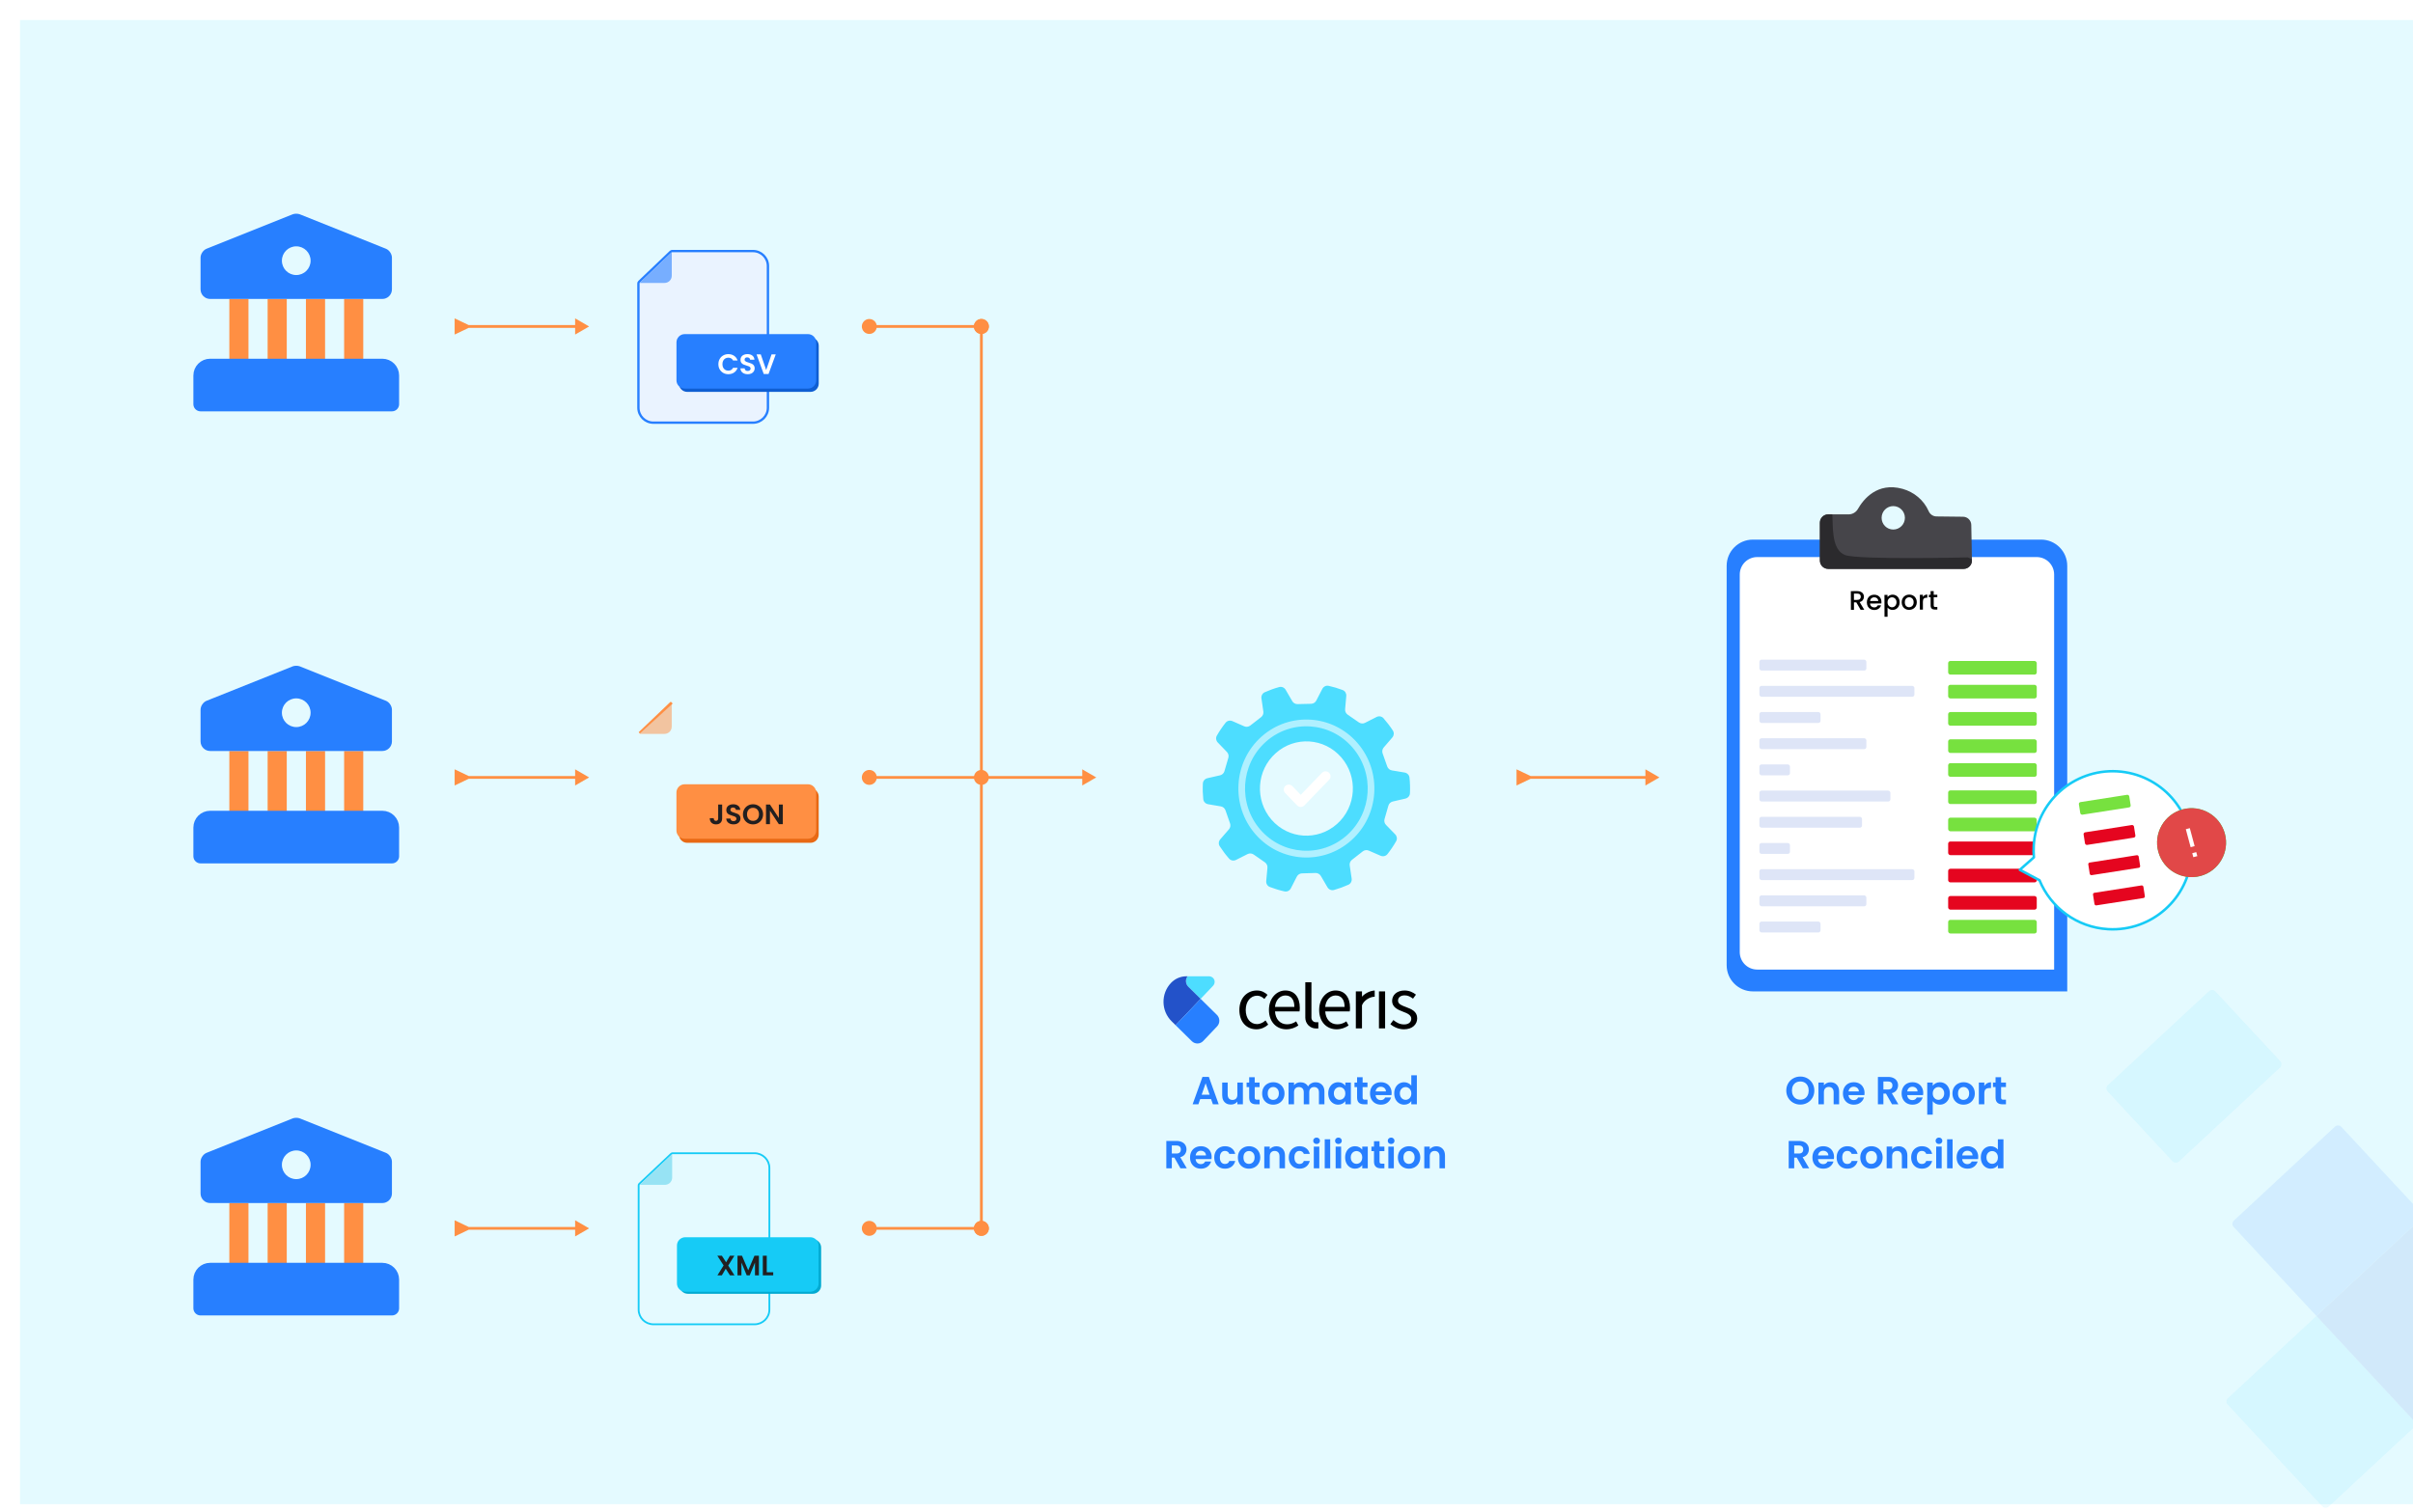 <svg width="603" height="378" viewBox="0 0 603 378" fill="none" xmlns="http://www.w3.org/2000/svg">
<g filter="url(#filter0_d_171_14841)">
<rect width="598" height="371" fill="#E4FAFF"/>
<g clip-path="url(#clip0_171_14841)">
<g opacity="0.1">
<path d="M553.186 301.71C552.759 301.25 552.785 300.532 553.244 300.104L578.493 276.634C578.953 276.207 579.671 276.233 580.099 276.693L600.784 298.946L573.872 323.963L553.186 301.71Z" fill="#277FFF"/>
<path d="M521.709 267.851C521.281 267.392 521.308 266.673 521.767 266.246L547.016 242.776C547.475 242.348 548.194 242.375 548.621 242.834L564.814 260.254C565.241 260.713 565.215 261.432 564.756 261.86L539.507 285.33C539.047 285.757 538.329 285.731 537.901 285.271L521.709 267.851Z" fill="#4DDDFF"/>
<path d="M576.946 371.599C576.486 372.026 575.767 372 575.34 371.54L551.708 346.117C551.281 345.658 551.307 344.939 551.767 344.512L573.872 323.964L599.051 351.051L576.946 371.599Z" fill="#4DDDFF"/>
<path d="M599.052 351.051L625.133 326.807C625.592 326.38 625.619 325.661 625.191 325.202L600.786 298.947L573.873 323.964L599.052 351.051Z" fill="#2352C9"/>
</g>
</g>
<path d="M377.476 188.982L373.975 187.311L373.975 191.353L377.476 189.682L377.476 188.982ZM409.683 189.332L406.182 187.311L406.182 191.353L409.683 189.332ZM377.125 189.682L406.532 189.682L406.532 188.982L377.125 188.982L377.125 189.682Z" fill="#FF8F43"/>
<path d="M444.895 271.116C444.255 271.116 443.667 270.966 443.131 270.665C442.595 270.364 442.17 269.95 441.857 269.42C441.543 268.884 441.386 268.28 441.386 267.607C441.386 266.94 441.543 266.342 441.857 265.813C442.17 265.277 442.595 264.859 443.131 264.558C443.667 264.258 444.255 264.107 444.895 264.107C445.542 264.107 446.13 264.258 446.66 264.558C447.196 264.859 447.617 265.277 447.924 265.813C448.238 266.342 448.395 266.94 448.395 267.607C448.395 268.28 448.238 268.884 447.924 269.42C447.617 269.95 447.196 270.364 446.66 270.665C446.124 270.966 445.536 271.116 444.895 271.116ZM444.895 269.891C445.307 269.891 445.67 269.799 445.983 269.616C446.297 269.427 446.542 269.159 446.719 268.812C446.895 268.466 446.983 268.064 446.983 267.607C446.983 267.149 446.895 266.751 446.719 266.411C446.542 266.065 446.297 265.8 445.983 265.617C445.67 265.434 445.307 265.342 444.895 265.342C444.484 265.342 444.118 265.434 443.798 265.617C443.484 265.8 443.239 266.065 443.062 266.411C442.886 266.751 442.798 267.149 442.798 267.607C442.798 268.064 442.886 268.466 443.062 268.812C443.239 269.159 443.484 269.427 443.798 269.616C444.118 269.799 444.484 269.891 444.895 269.891ZM452.425 265.539C453.072 265.539 453.595 265.744 453.993 266.156C454.392 266.561 454.591 267.13 454.591 267.862V271.047H453.219V268.048C453.219 267.617 453.111 267.287 452.896 267.058C452.68 266.823 452.386 266.705 452.013 266.705C451.634 266.705 451.334 266.823 451.112 267.058C450.896 267.287 450.788 267.617 450.788 268.048V271.047H449.416V265.617H450.788V266.293C450.971 266.058 451.203 265.875 451.484 265.744C451.772 265.607 452.085 265.539 452.425 265.539ZM460.944 268.215C460.944 268.411 460.931 268.587 460.905 268.744H456.935C456.968 269.136 457.105 269.443 457.347 269.665C457.589 269.887 457.886 269.999 458.239 269.999C458.749 269.999 459.111 269.78 459.327 269.342H460.807C460.65 269.865 460.35 270.296 459.905 270.636C459.461 270.969 458.915 271.136 458.268 271.136C457.746 271.136 457.275 271.021 456.857 270.793C456.445 270.557 456.122 270.227 455.887 269.802C455.658 269.378 455.543 268.888 455.543 268.332C455.543 267.77 455.658 267.277 455.887 266.852C456.115 266.427 456.435 266.101 456.847 265.872C457.259 265.643 457.733 265.529 458.268 265.529C458.785 265.529 459.245 265.64 459.651 265.862C460.062 266.084 460.379 266.401 460.601 266.813C460.83 267.218 460.944 267.685 460.944 268.215ZM459.523 267.822C459.517 267.47 459.389 267.189 459.141 266.979C458.893 266.764 458.589 266.656 458.229 266.656C457.889 266.656 457.602 266.761 457.367 266.97C457.138 267.172 456.997 267.456 456.945 267.822H459.523ZM467.811 271.047L466.301 268.381H465.654V271.047H464.282V264.205H466.85C467.379 264.205 467.83 264.3 468.203 264.49C468.575 264.673 468.853 264.924 469.036 265.244C469.225 265.558 469.32 265.911 469.32 266.303C469.32 266.754 469.189 267.162 468.928 267.528C468.667 267.888 468.278 268.136 467.762 268.273L469.399 271.047H467.811ZM465.654 267.352H466.801C467.173 267.352 467.451 267.264 467.634 267.087C467.817 266.904 467.909 266.653 467.909 266.333C467.909 266.019 467.817 265.777 467.634 265.607C467.451 265.431 467.173 265.342 466.801 265.342H465.654V267.352ZM475.609 268.215C475.609 268.411 475.596 268.587 475.57 268.744H471.6C471.633 269.136 471.77 269.443 472.012 269.665C472.254 269.887 472.551 269.999 472.904 269.999C473.414 269.999 473.776 269.78 473.992 269.342H475.472C475.315 269.865 475.015 270.296 474.57 270.636C474.126 270.969 473.58 271.136 472.933 271.136C472.411 271.136 471.94 271.021 471.522 270.793C471.11 270.557 470.787 270.227 470.552 269.802C470.323 269.378 470.208 268.888 470.208 268.332C470.208 267.77 470.323 267.277 470.552 266.852C470.78 266.427 471.1 266.101 471.512 265.872C471.924 265.643 472.398 265.529 472.933 265.529C473.45 265.529 473.91 265.64 474.316 265.862C474.727 266.084 475.044 266.401 475.266 266.813C475.495 267.218 475.609 267.685 475.609 268.215ZM474.188 267.822C474.182 267.47 474.054 267.189 473.806 266.979C473.558 266.764 473.254 266.656 472.894 266.656C472.554 266.656 472.267 266.761 472.032 266.97C471.803 267.172 471.662 267.456 471.61 267.822H474.188ZM477.983 266.401C478.16 266.153 478.402 265.947 478.709 265.784C479.022 265.614 479.379 265.529 479.777 265.529C480.241 265.529 480.659 265.643 481.032 265.872C481.411 266.101 481.708 266.427 481.924 266.852C482.146 267.27 482.257 267.757 482.257 268.313C482.257 268.868 482.146 269.361 481.924 269.793C481.708 270.217 481.411 270.547 481.032 270.783C480.659 271.018 480.241 271.136 479.777 271.136C479.379 271.136 479.026 271.054 478.719 270.891C478.418 270.727 478.173 270.521 477.983 270.273V273.635H476.611V265.617H477.983V266.401ZM480.855 268.313C480.855 267.986 480.787 267.705 480.65 267.47C480.519 267.228 480.342 267.045 480.12 266.921C479.905 266.796 479.669 266.734 479.415 266.734C479.166 266.734 478.931 266.8 478.709 266.93C478.493 267.055 478.317 267.238 478.179 267.479C478.049 267.721 477.983 268.005 477.983 268.332C477.983 268.659 478.049 268.943 478.179 269.185C478.317 269.427 478.493 269.613 478.709 269.744C478.931 269.868 479.166 269.93 479.415 269.93C479.669 269.93 479.905 269.865 480.12 269.734C480.342 269.603 480.519 269.417 480.65 269.175C480.787 268.933 480.855 268.646 480.855 268.313ZM485.666 271.136C485.143 271.136 484.672 271.021 484.254 270.793C483.836 270.557 483.506 270.227 483.264 269.802C483.029 269.378 482.911 268.888 482.911 268.332C482.911 267.777 483.032 267.287 483.274 266.862C483.522 266.437 483.859 266.11 484.284 265.882C484.708 265.646 485.182 265.529 485.705 265.529C486.228 265.529 486.701 265.646 487.126 265.882C487.551 266.11 487.884 266.437 488.126 266.862C488.374 267.287 488.499 267.777 488.499 268.332C488.499 268.888 488.371 269.378 488.116 269.802C487.868 270.227 487.528 270.557 487.097 270.793C486.672 271.021 486.195 271.136 485.666 271.136ZM485.666 269.94C485.914 269.94 486.146 269.881 486.362 269.763C486.584 269.639 486.76 269.456 486.891 269.214C487.022 268.973 487.087 268.679 487.087 268.332C487.087 267.816 486.95 267.421 486.675 267.146C486.407 266.865 486.077 266.725 485.685 266.725C485.293 266.725 484.963 266.865 484.695 267.146C484.434 267.421 484.303 267.816 484.303 268.332C484.303 268.848 484.431 269.247 484.685 269.528C484.947 269.802 485.274 269.94 485.666 269.94ZM490.877 266.46C491.054 266.172 491.283 265.947 491.564 265.784C491.851 265.62 492.178 265.539 492.544 265.539V266.979H492.181C491.75 266.979 491.423 267.081 491.201 267.283C490.985 267.486 490.877 267.839 490.877 268.342V271.047H489.505V265.617H490.877V266.46ZM495.066 266.744V269.371C495.066 269.554 495.108 269.688 495.193 269.773C495.285 269.851 495.435 269.891 495.644 269.891H496.281V271.047H495.419C494.262 271.047 493.684 270.485 493.684 269.361V266.744H493.037V265.617H493.684V264.274H495.066V265.617H496.281V266.744H495.066ZM445.521 287.047L444.012 284.381H443.365V287.047H441.992V280.205H444.561C445.09 280.205 445.541 280.3 445.913 280.49C446.286 280.673 446.563 280.924 446.746 281.244C446.936 281.558 447.031 281.911 447.031 282.303C447.031 282.754 446.9 283.162 446.639 283.528C446.377 283.888 445.988 284.136 445.472 284.273L447.109 287.047H445.521ZM443.365 283.352H444.511C444.884 283.352 445.162 283.264 445.345 283.087C445.528 282.904 445.619 282.653 445.619 282.333C445.619 282.019 445.528 281.777 445.345 281.607C445.162 281.431 444.884 281.342 444.511 281.342H443.365V283.352ZM453.32 284.215C453.32 284.411 453.307 284.587 453.281 284.744H449.311C449.344 285.136 449.481 285.443 449.723 285.665C449.964 285.887 450.262 285.999 450.615 285.999C451.124 285.999 451.487 285.78 451.703 285.342H453.183C453.026 285.865 452.725 286.296 452.281 286.636C451.837 286.969 451.291 287.136 450.644 287.136C450.121 287.136 449.651 287.021 449.232 286.793C448.821 286.557 448.497 286.227 448.262 285.802C448.033 285.378 447.919 284.888 447.919 284.332C447.919 283.77 448.033 283.277 448.262 282.852C448.491 282.427 448.811 282.101 449.223 281.872C449.634 281.643 450.108 281.529 450.644 281.529C451.16 281.529 451.621 281.64 452.026 281.862C452.438 282.084 452.755 282.401 452.977 282.813C453.206 283.218 453.32 283.685 453.32 284.215ZM451.899 283.822C451.892 283.47 451.765 283.189 451.516 282.979C451.268 282.764 450.964 282.656 450.605 282.656C450.265 282.656 449.977 282.761 449.742 282.97C449.513 283.172 449.373 283.456 449.321 283.822H451.899ZM453.969 284.332C453.969 283.77 454.083 283.28 454.312 282.862C454.541 282.437 454.857 282.11 455.263 281.882C455.668 281.646 456.132 281.529 456.655 281.529C457.328 281.529 457.883 281.699 458.321 282.038C458.765 282.372 459.063 282.842 459.213 283.45H457.733C457.654 283.215 457.52 283.032 457.331 282.901C457.148 282.764 456.919 282.695 456.645 282.695C456.253 282.695 455.942 282.839 455.714 283.126C455.485 283.407 455.37 283.809 455.37 284.332C455.37 284.848 455.485 285.25 455.714 285.538C455.942 285.819 456.253 285.959 456.645 285.959C457.2 285.959 457.563 285.711 457.733 285.214H459.213C459.063 285.802 458.765 286.27 458.321 286.616C457.877 286.962 457.321 287.136 456.655 287.136C456.132 287.136 455.668 287.021 455.263 286.793C454.857 286.557 454.541 286.231 454.312 285.812C454.083 285.388 453.969 284.894 453.969 284.332ZM462.63 287.136C462.107 287.136 461.636 287.021 461.218 286.793C460.8 286.557 460.47 286.227 460.228 285.802C459.993 285.378 459.875 284.888 459.875 284.332C459.875 283.777 459.996 283.287 460.238 282.862C460.486 282.437 460.823 282.11 461.248 281.882C461.672 281.646 462.146 281.529 462.669 281.529C463.192 281.529 463.665 281.646 464.09 281.882C464.515 282.11 464.848 282.437 465.09 282.862C465.338 283.287 465.462 283.777 465.462 284.332C465.462 284.888 465.335 285.378 465.08 285.802C464.832 286.227 464.492 286.557 464.061 286.793C463.636 287.021 463.159 287.136 462.63 287.136ZM462.63 285.94C462.878 285.94 463.11 285.881 463.326 285.763C463.548 285.639 463.724 285.456 463.855 285.214C463.986 284.973 464.051 284.679 464.051 284.332C464.051 283.816 463.914 283.421 463.639 283.146C463.371 282.865 463.041 282.725 462.649 282.725C462.257 282.725 461.927 282.865 461.659 283.146C461.398 283.421 461.267 283.816 461.267 284.332C461.267 284.848 461.395 285.247 461.649 285.528C461.911 285.802 462.238 285.94 462.63 285.94ZM469.478 281.539C470.125 281.539 470.648 281.744 471.047 282.156C471.445 282.561 471.645 283.13 471.645 283.862V287.047H470.272V284.048C470.272 283.617 470.165 283.287 469.949 283.058C469.733 282.823 469.439 282.705 469.067 282.705C468.688 282.705 468.387 282.823 468.165 283.058C467.949 283.287 467.841 283.617 467.841 284.048V287.047H466.469V281.617H467.841V282.293C468.024 282.058 468.256 281.875 468.537 281.744C468.825 281.607 469.139 281.539 469.478 281.539ZM472.597 284.332C472.597 283.77 472.711 283.28 472.94 282.862C473.169 282.437 473.485 282.11 473.891 281.882C474.296 281.646 474.76 281.529 475.283 281.529C475.956 281.529 476.511 281.699 476.949 282.038C477.393 282.372 477.691 282.842 477.841 283.45H476.361C476.282 283.215 476.148 283.032 475.959 282.901C475.776 282.764 475.547 282.695 475.273 282.695C474.881 282.695 474.57 282.839 474.342 283.126C474.113 283.407 473.998 283.809 473.998 284.332C473.998 284.848 474.113 285.25 474.342 285.538C474.57 285.819 474.881 285.959 475.273 285.959C475.828 285.959 476.191 285.711 476.361 285.214H477.841C477.691 285.802 477.393 286.27 476.949 286.616C476.505 286.962 475.949 287.136 475.283 287.136C474.76 287.136 474.296 287.021 473.891 286.793C473.485 286.557 473.169 286.231 472.94 285.812C472.711 285.388 472.597 284.894 472.597 284.332ZM479.542 280.97C479.3 280.97 479.098 280.895 478.934 280.745C478.778 280.588 478.699 280.395 478.699 280.166C478.699 279.938 478.778 279.748 478.934 279.598C479.098 279.441 479.3 279.362 479.542 279.362C479.784 279.362 479.983 279.441 480.14 279.598C480.304 279.748 480.385 279.938 480.385 280.166C480.385 280.395 480.304 280.588 480.14 280.745C479.983 280.895 479.784 280.97 479.542 280.97ZM480.219 281.617V287.047H478.846V281.617H480.219ZM482.947 279.794V287.047H481.574V279.794H482.947ZM489.351 284.215C489.351 284.411 489.338 284.587 489.311 284.744H485.342C485.374 285.136 485.511 285.443 485.753 285.665C485.995 285.887 486.292 285.999 486.645 285.999C487.155 285.999 487.518 285.78 487.733 285.342H489.213C489.057 285.865 488.756 286.296 488.312 286.636C487.867 286.969 487.322 287.136 486.675 287.136C486.152 287.136 485.681 287.021 485.263 286.793C484.851 286.557 484.528 286.227 484.293 285.802C484.064 285.378 483.95 284.888 483.95 284.332C483.95 283.77 484.064 283.277 484.293 282.852C484.521 282.427 484.842 282.101 485.253 281.872C485.665 281.643 486.139 281.529 486.675 281.529C487.191 281.529 487.652 281.64 488.057 281.862C488.468 282.084 488.785 282.401 489.008 282.813C489.236 283.218 489.351 283.685 489.351 284.215ZM487.929 283.822C487.923 283.47 487.795 283.189 487.547 282.979C487.299 282.764 486.995 282.656 486.635 282.656C486.296 282.656 486.008 282.761 485.773 282.97C485.544 283.172 485.404 283.456 485.351 283.822H487.929ZM489.999 284.313C489.999 283.764 490.107 283.277 490.323 282.852C490.545 282.427 490.846 282.101 491.225 281.872C491.604 281.643 492.025 281.529 492.489 281.529C492.842 281.529 493.179 281.607 493.499 281.764C493.819 281.914 494.074 282.117 494.263 282.372V279.794H495.655V287.047H494.263V286.244C494.094 286.512 493.855 286.727 493.548 286.891C493.241 287.054 492.885 287.136 492.479 287.136C492.022 287.136 491.604 287.018 491.225 286.783C490.846 286.547 490.545 286.217 490.323 285.793C490.107 285.361 489.999 284.868 489.999 284.313ZM494.273 284.332C494.273 283.999 494.208 283.715 494.077 283.479C493.946 283.238 493.77 283.055 493.548 282.93C493.326 282.8 493.087 282.734 492.832 282.734C492.577 282.734 492.342 282.796 492.127 282.921C491.911 283.045 491.734 283.228 491.597 283.47C491.467 283.705 491.401 283.986 491.401 284.313C491.401 284.639 491.467 284.927 491.597 285.175C491.734 285.417 491.911 285.603 492.127 285.734C492.349 285.865 492.584 285.93 492.832 285.93C493.087 285.93 493.326 285.868 493.548 285.744C493.77 285.613 493.946 285.43 494.077 285.195C494.208 284.953 494.273 284.665 494.273 284.332Z" fill="#277FFF"/>
<g filter="url(#filter1_d_171_14841)">
<path d="M426.486 134.755C426.486 131.14 429.417 128.208 433.033 128.208H505.049C508.665 128.208 511.596 131.14 511.596 134.755V241.143H433.033C429.417 241.143 426.486 238.212 426.486 234.596V134.755Z" fill="#277FFF"/>
<path d="M429.759 136.937C429.759 134.526 431.713 132.572 434.123 132.572H503.957C506.368 132.572 508.322 134.526 508.322 136.937V235.686H434.123C431.713 235.686 429.759 233.732 429.759 231.322V136.937Z" fill="white"/>
<path d="M459.961 145.751L458.881 143.887L458.297 143.888L458.302 145.756L457.536 145.758L457.522 141.089L459.135 141.084C459.493 141.083 459.796 141.145 460.042 141.27C460.293 141.394 460.48 141.562 460.601 141.772C460.727 141.982 460.791 142.217 460.792 142.477C460.792 142.781 460.704 143.059 460.525 143.311C460.351 143.557 460.081 143.726 459.714 143.817L460.875 145.748L459.961 145.751ZM458.295 143.277L459.141 143.274C459.428 143.274 459.643 143.201 459.786 143.058C459.933 142.914 460.006 142.721 460.006 142.479C460.005 142.237 459.933 142.049 459.789 141.915C459.645 141.777 459.428 141.708 459.137 141.709L458.29 141.712L458.295 143.277ZM465.168 143.794C465.168 143.933 465.16 144.058 465.142 144.17L462.314 144.179C462.337 144.474 462.447 144.711 462.645 144.89C462.843 145.068 463.085 145.157 463.371 145.156C463.783 145.155 464.074 144.982 464.243 144.636L465.07 144.634C464.959 144.975 464.756 145.255 464.461 145.476C464.17 145.691 463.808 145.8 463.373 145.801C463.019 145.802 462.701 145.725 462.419 145.569C462.14 145.409 461.92 145.185 461.758 144.899C461.601 144.608 461.521 144.273 461.52 143.892C461.519 143.511 461.594 143.178 461.746 142.89C461.902 142.599 462.118 142.374 462.395 142.217C462.677 142.059 462.999 141.98 463.362 141.979C463.711 141.978 464.023 142.053 464.296 142.204C464.57 142.356 464.784 142.57 464.937 142.847C465.09 143.12 465.167 143.436 465.168 143.794ZM464.368 143.554C464.362 143.272 464.261 143.046 464.063 142.877C463.866 142.707 463.621 142.623 463.33 142.624C463.066 142.625 462.84 142.71 462.653 142.881C462.465 143.047 462.354 143.274 462.319 143.561L464.368 143.554ZM466.684 142.573C466.813 142.403 466.99 142.259 467.213 142.142C467.437 142.025 467.69 141.966 467.972 141.965C468.294 141.964 468.588 142.044 468.853 142.204C469.122 142.36 469.333 142.581 469.486 142.867C469.639 143.154 469.716 143.482 469.717 143.854C469.719 144.226 469.643 144.56 469.492 144.856C469.341 145.147 469.131 145.376 468.862 145.543C468.599 145.705 468.306 145.787 467.983 145.787C467.701 145.788 467.45 145.733 467.23 145.622C467.01 145.506 466.831 145.363 466.691 145.193L466.698 147.491L465.932 147.493L465.916 142.032L466.682 142.029L466.684 142.573ZM468.938 143.857C468.937 143.601 468.883 143.382 468.775 143.199C468.671 143.011 468.532 142.87 468.357 142.777C468.187 142.679 468.003 142.63 467.806 142.631C467.613 142.631 467.43 142.681 467.255 142.78C467.086 142.879 466.947 143.023 466.84 143.211C466.738 143.4 466.687 143.621 466.688 143.877C466.688 144.132 466.741 144.356 466.844 144.548C466.952 144.736 467.091 144.879 467.262 144.977C467.437 145.075 467.621 145.123 467.813 145.123C468.01 145.122 468.194 145.073 468.364 144.973C468.538 144.87 468.676 144.722 468.779 144.529C468.886 144.336 468.939 144.112 468.938 143.857ZM472.086 145.775C471.737 145.776 471.421 145.699 471.138 145.543C470.855 145.383 470.633 145.159 470.471 144.873C470.309 144.582 470.227 144.247 470.226 143.866C470.225 143.49 470.307 143.156 470.472 142.864C470.637 142.573 470.862 142.348 471.148 142.191C471.435 142.033 471.755 141.954 472.108 141.953C472.462 141.952 472.783 142.029 473.07 142.185C473.357 142.341 473.584 142.564 473.75 142.855C473.917 143.145 474.001 143.479 474.002 143.855C474.003 144.231 473.919 144.565 473.749 144.857C473.58 145.148 473.348 145.375 473.053 145.537C472.762 145.695 472.44 145.774 472.086 145.775ZM472.084 145.11C472.281 145.11 472.465 145.062 472.635 144.967C472.809 144.873 472.95 144.731 473.057 144.543C473.163 144.354 473.217 144.126 473.216 143.857C473.215 143.588 473.163 143.362 473.059 143.179C472.956 142.991 472.819 142.851 472.648 142.757C472.478 142.664 472.294 142.617 472.097 142.618C471.9 142.618 471.716 142.666 471.546 142.76C471.381 142.855 471.249 142.996 471.151 143.185C471.053 143.369 471.005 143.595 471.006 143.864C471.007 144.262 471.108 144.571 471.311 144.79C471.517 145.004 471.775 145.111 472.084 145.11ZM475.521 142.54C475.632 142.352 475.78 142.206 475.963 142.102C476.151 141.994 476.372 141.94 476.628 141.939L476.63 142.732L476.435 142.732C476.135 142.733 475.907 142.81 475.751 142.963C475.599 143.116 475.523 143.38 475.524 143.756L475.53 145.704L474.764 145.707L474.753 142.005L475.519 142.003L475.521 142.54ZM478.227 142.62L478.233 144.669C478.234 144.807 478.265 144.908 478.328 144.971C478.395 145.029 478.507 145.057 478.664 145.057L479.134 145.056L479.136 145.694L478.532 145.696C478.187 145.697 477.922 145.617 477.738 145.456C477.554 145.295 477.462 145.034 477.461 144.671L477.455 142.622L477.018 142.623L477.016 141.998L477.453 141.997L477.45 141.077L478.223 141.074L478.225 141.995L479.125 141.992L479.127 142.617L478.227 142.62Z" fill="black"/>
<path d="M451.855 121.899L456.962 121.899C457.922 121.899 458.807 121.385 459.284 120.547C460.624 118.193 464.086 113.756 470.445 115.519C473.308 116.314 475.725 118.316 476.944 121.043C476.953 121.064 476.965 121.088 476.974 121.11C477.315 121.89 478.071 122.404 478.919 122.414L485.57 122.49C486.689 122.505 487.594 123.411 487.616 124.537L487.774 133.109L487.78 133.4C487.801 134.566 486.868 135.524 485.71 135.524L451.855 135.524C450.712 135.524 449.785 134.591 449.785 133.44L449.785 123.984C449.785 122.833 450.712 121.899 451.855 121.899ZM468.117 119.831C466.509 119.831 465.208 121.144 465.208 122.762C465.208 124.381 466.509 125.691 468.117 125.691C469.725 125.691 471.029 124.378 471.029 122.762C471.029 121.147 469.725 119.831 468.117 119.831Z" fill="#46454A"/>
<path d="M449.785 123.984L449.785 133.441C449.785 134.592 450.712 135.525 451.855 135.525L485.71 135.525C486.868 135.525 487.801 134.567 487.78 133.401L487.774 133.11L486.783 132.654C486.783 132.654 459.445 133.297 456.117 132.076C452.609 130.788 453.098 124.976 452.892 121.9L451.855 121.9C450.712 121.9 449.785 122.834 449.785 123.984Z" fill="#2B2A2D"/>
<rect x="434.668" y="158.215" width="26.733" height="2.728" rx="0.546" fill="#DEE5F7"/>
<rect x="434.668" y="217.138" width="26.733" height="2.728" rx="0.546" fill="#DEE5F7"/>
<rect x="434.668" y="164.762" width="38.736" height="2.728" rx="0.546" fill="#DEE5F7"/>
<rect x="434.668" y="210.59" width="38.736" height="2.728" rx="0.546" fill="#DEE5F7"/>
<rect x="434.668" y="171.309" width="15.276" height="2.728" rx="0.546" fill="#DEE5F7"/>
<rect x="434.668" y="223.685" width="15.276" height="2.728" rx="0.546" fill="#DEE5F7"/>
<rect x="434.668" y="177.856" width="26.733" height="2.728" rx="0.546" fill="#DEE5F7"/>
<rect x="434.668" y="190.949" width="32.735" height="2.728" rx="0.546" fill="#DEE5F7"/>
<rect x="434.668" y="197.497" width="25.642" height="2.728" rx="0.546" fill="#DEE5F7"/>
<rect x="434.668" y="184.403" width="7.638" height="2.728" rx="0.546" fill="#DEE5F7"/>
<rect x="434.668" y="204.044" width="7.638" height="2.728" rx="0.546" fill="#DEE5F7"/>
<rect x="481.837" y="158.544" width="22.14" height="3.406" rx="0.546" fill="#77E13F"/>
<rect x="481.837" y="217.301" width="22.14" height="3.406" rx="0.546" fill="#E5051F"/>
<rect x="481.837" y="164.504" width="22.14" height="3.406" rx="0.546" fill="#77E13F"/>
<rect x="481.837" y="210.488" width="22.14" height="3.406" rx="0.546" fill="#E5051F"/>
<rect x="481.837" y="171.316" width="22.14" height="3.406" rx="0.546" fill="#77E13F"/>
<rect x="481.837" y="223.26" width="22.14" height="3.406" rx="0.546" fill="#77E13F"/>
<rect x="481.837" y="178.129" width="22.14" height="3.406" rx="0.546" fill="#77E13F"/>
<rect x="481.837" y="190.901" width="22.14" height="3.406" rx="0.546" fill="#77E13F"/>
<rect x="481.837" y="197.713" width="22.14" height="3.406" rx="0.546" fill="#77E13F"/>
<rect x="481.837" y="184.089" width="22.14" height="3.406" rx="0.546" fill="#77E13F"/>
<rect x="481.837" y="203.674" width="22.14" height="3.406" rx="0.546" fill="#E5051F"/>
</g>
<path fill-rule="evenodd" clip-rule="evenodd" d="M521.815 227.268C532.71 227.894 542.049 219.569 542.674 208.674C543.3 197.78 534.975 188.441 524.081 187.816C513.186 187.19 503.847 195.515 503.222 206.409C503.165 207.393 503.182 208.364 503.267 209.318L499.747 212.426L504.662 215.038C507.46 221.851 513.972 226.818 521.815 227.268Z" fill="white"/>
<path d="M503.267 209.318L503.476 209.555C503.552 209.489 503.591 209.39 503.582 209.29L503.267 209.318ZM499.747 212.426L499.537 212.189C499.46 212.257 499.42 212.36 499.433 212.463C499.445 212.566 499.507 212.657 499.598 212.706L499.747 212.426ZM504.662 215.038L504.955 214.918C504.927 214.85 504.876 214.793 504.81 214.759L504.662 215.038ZM542.358 208.656C541.742 219.376 532.553 227.567 521.833 226.952L521.797 227.584C532.866 228.22 542.355 219.762 542.99 208.693L542.358 208.656ZM524.062 188.132C534.782 188.747 542.973 197.937 542.358 208.656L542.99 208.693C543.626 197.623 535.168 188.135 524.099 187.499L524.062 188.132ZM503.538 206.427C504.154 195.708 513.343 187.516 524.062 188.132L524.099 187.499C513.03 186.864 503.541 195.322 502.905 206.391L503.538 206.427ZM503.582 209.29C503.499 208.352 503.482 207.396 503.538 206.427L502.905 206.391C502.848 207.39 502.865 208.377 502.951 209.346L503.582 209.29ZM499.957 212.664L503.476 209.555L503.057 209.08L499.537 212.189L499.957 212.664ZM504.81 214.759L499.896 212.146L499.598 212.706L504.513 215.318L504.81 214.759ZM521.833 226.952C514.116 226.509 507.709 221.622 504.955 214.918L504.369 215.159C507.212 222.08 513.827 227.127 521.797 227.584L521.833 226.952Z" fill="#16CBF6"/>
<rect x="517.975" y="218.237" width="12.743" height="3.186" rx="0.403" transform="rotate(-8.888 517.975 218.237)" fill="#E5051F"/>
<rect x="516.793" y="210.682" width="12.743" height="3.186" rx="0.403" transform="rotate(-8.888 516.793 210.682)" fill="#E5051F"/>
<rect x="514.431" y="195.575" width="12.743" height="3.186" rx="0.464" transform="rotate(-8.888 514.431 195.575)" fill="#77E13F"/>
<rect x="515.613" y="203.129" width="12.743" height="3.186" rx="0.464" transform="rotate(-8.888 515.613 203.129)" fill="#E5051F"/>
<g filter="url(#filter2_d_171_14841)">
<rect x="535.722" y="200.976" width="11.204" height="7.756" transform="rotate(-15 535.722 200.976)" fill="white"/>
<path d="M540.433 195.251C535.847 196.48 533.111 201.22 534.34 205.806C535.569 210.393 540.308 213.129 544.895 211.9C549.481 210.671 552.218 205.932 550.988 201.345C549.759 196.759 545.02 194.022 540.433 195.251ZM546.13 200.595L542.675 206.58C542.59 206.728 542.449 206.836 542.283 206.881C542.116 206.926 541.94 206.901 541.792 206.816L538.805 205.092C538.499 204.915 538.392 204.515 538.569 204.209C538.746 203.903 539.145 203.796 539.451 203.973L541.879 205.374L545.011 199.949C545.188 199.643 545.588 199.536 545.894 199.713C546.2 199.889 546.305 200.281 546.13 200.595Z" fill="#16DF42"/>
<circle cx="542.664" cy="203.577" r="8.618" transform="rotate(-15 542.664 203.577)" fill="#E14848"/>
<path d="M542.433 204.709L541.229 200.214L542.228 199.946L543.432 204.441L542.433 204.709ZM543.102 207.206L542.835 206.207L543.834 205.94L544.101 206.939L543.102 207.206Z" fill="white"/>
</g>
<g filter="url(#filter3_d_171_14841)">
<path d="M154.722 62.977L154.721 62.978C154.606 63.089 154.541 63.24 154.541 63.401V94.476C154.541 96.534 156.21 98.203 158.272 98.203H183.173C185.232 98.203 186.904 96.536 186.904 94.476V59.035C186.904 56.977 185.235 55.307 183.173 55.307H162.986C162.84 55.307 162.694 55.362 162.583 55.469C162.583 55.469 162.583 55.469 162.583 55.469L154.722 62.977Z" fill="#EAF3FF" stroke="#277FFF" stroke-width="0.586"/>
<path d="M162.871 55.601V61.474C162.871 62.47 162.064 63.276 161.068 63.276H154.832L162.871 55.601Z" fill="#77AEFF"/>
<path d="M197.533 76.888L166.743 76.888C165.602 76.888 164.677 77.812 164.677 78.952V88.444C164.677 89.584 165.602 90.508 166.743 90.508L197.533 90.508C198.674 90.508 199.6 89.584 199.6 88.444V78.952C199.6 77.812 198.674 76.888 197.533 76.888Z" fill="#0F5ED2"/>
<path d="M196.904 76.063L166.114 76.063C164.973 76.063 164.048 76.987 164.048 78.127V87.619C164.048 88.759 164.973 89.683 166.114 89.683L196.904 89.683C198.045 89.683 198.97 88.759 198.97 87.619V78.127C198.97 76.987 198.045 76.063 196.904 76.063Z" fill="#277FFF"/>
<path d="M174.522 83.58C174.522 83.097 174.629 82.665 174.845 82.285C175.065 81.901 175.363 81.603 175.738 81.392C176.118 81.177 176.543 81.069 177.011 81.069C177.56 81.069 178.041 81.209 178.453 81.491C178.866 81.772 179.154 82.161 179.318 82.658H178.186C178.074 82.424 177.914 82.248 177.708 82.131C177.506 82.014 177.272 81.955 177.004 81.955C176.718 81.955 176.463 82.023 176.238 82.159C176.017 82.29 175.844 82.478 175.717 82.722C175.595 82.966 175.534 83.251 175.534 83.58C175.534 83.903 175.595 84.189 175.717 84.438C175.844 84.682 176.017 84.872 176.238 85.008C176.463 85.139 176.718 85.204 177.004 85.204C177.272 85.204 177.506 85.146 177.708 85.029C177.914 84.907 178.074 84.729 178.186 84.494H179.318C179.154 84.996 178.866 85.387 178.453 85.669C178.045 85.945 177.565 86.084 177.011 86.084C176.543 86.084 176.118 85.978 175.738 85.767C175.363 85.552 175.065 85.254 174.845 84.874C174.629 84.494 174.522 84.063 174.522 83.58ZM181.855 86.091C181.512 86.091 181.203 86.032 180.926 85.915C180.654 85.798 180.439 85.629 180.279 85.409C180.12 85.188 180.038 84.928 180.033 84.628H181.088C181.102 84.829 181.172 84.989 181.299 85.106C181.43 85.223 181.608 85.282 181.834 85.282C182.063 85.282 182.244 85.228 182.375 85.12C182.506 85.008 182.572 84.862 182.572 84.684C182.572 84.539 182.528 84.419 182.438 84.325C182.349 84.231 182.237 84.159 182.101 84.107C181.97 84.051 181.787 83.99 181.552 83.924C181.233 83.831 180.973 83.739 180.771 83.65C180.575 83.556 180.403 83.418 180.258 83.235C180.117 83.047 180.047 82.799 180.047 82.49C180.047 82.199 180.12 81.946 180.265 81.73C180.41 81.514 180.614 81.35 180.877 81.237C181.14 81.12 181.44 81.062 181.777 81.062C182.284 81.062 182.694 81.186 183.008 81.434C183.327 81.678 183.503 82.021 183.536 82.461H182.453C182.443 82.293 182.37 82.154 182.234 82.046C182.103 81.934 181.927 81.878 181.707 81.878C181.515 81.878 181.36 81.927 181.243 82.025C181.13 82.124 181.074 82.267 181.074 82.454C181.074 82.586 181.116 82.696 181.201 82.785C181.29 82.869 181.397 82.94 181.524 82.996C181.655 83.047 181.838 83.109 182.073 83.179C182.392 83.273 182.652 83.366 182.853 83.46C183.055 83.554 183.229 83.695 183.374 83.882C183.519 84.07 183.592 84.316 183.592 84.621C183.592 84.883 183.524 85.127 183.388 85.352C183.252 85.577 183.053 85.758 182.79 85.894C182.528 86.025 182.216 86.091 181.855 86.091ZM188.856 81.132L187.055 86.041H185.859L184.059 81.132H185.114L186.464 85.036L187.808 81.132H188.856Z" fill="white"/>
</g>
<g filter="url(#filter4_d_171_14841)">
<path d="M154.759 288.476L154.758 288.477C154.655 288.575 154.595 288.709 154.595 288.853V319.928C154.595 321.952 156.259 323.59 158.308 323.59H183.55C185.597 323.59 187.263 321.955 187.263 319.928V284.487C187.263 282.463 185.599 280.825 183.55 280.825H163.087C162.957 280.825 162.826 280.874 162.727 280.967C162.727 280.967 162.727 280.967 162.727 280.967L154.759 288.476Z" fill="#E4FAFF" stroke="#16CBF6" stroke-width="0.455"/>
<path d="M162.969 281.053V286.926C162.969 287.922 162.152 288.728 161.142 288.728H154.821L162.969 281.053Z" fill="#97E3F4"/>
<path d="M198.109 302.339L166.897 302.339C165.741 302.339 164.803 303.264 164.803 304.404V313.896C164.803 315.036 165.741 315.96 166.897 315.96L198.109 315.96C199.266 315.96 200.203 315.036 200.203 313.896V304.404C200.203 303.264 199.266 302.339 198.109 302.339Z" fill="#02AAD1"/>
<path d="M197.476 301.823L166.264 301.823C165.108 301.823 164.17 302.747 164.17 303.887V313.379C164.17 314.519 165.108 315.443 166.264 315.443L197.476 315.443C198.633 315.443 199.57 314.519 199.57 313.379V303.887C199.57 302.747 198.633 301.823 197.476 301.823Z" fill="#16CBF6"/>
<path d="M177.416 311.35L176.354 309.697L175.391 311.35H174.279L175.827 308.874L174.258 306.441H175.391L176.453 308.086L177.409 306.441H178.521L176.98 308.909L178.549 311.35H177.416ZM184.651 306.441V311.35H183.666V308.157L182.351 311.35H181.605L180.283 308.157V311.35H179.298V306.441H180.416L181.978 310.091L183.539 306.441H184.651ZM186.609 310.569H188.227V311.35H185.624V306.441H186.609V310.569Z" fill="#221F20"/>
</g>
<g filter="url(#filter5_d_171_14841)">
<path d="M154.759 175.748L154.759 175.748L162.778 168.403L162.621 168.239L162.62 168.239C162.62 168.239 162.62 168.239 162.62 168.239L154.759 175.748Z" fill="#FFE8DA" stroke="#FF8F43" stroke-width="0.455"/>
<path opacity="0.5" d="M162.862 168.323V174.197C162.862 175.192 162.056 175.998 161.059 175.998H154.824L162.862 168.323Z" fill="#FF8F43"/>
<path d="M197.525 189.611L166.735 189.611C165.594 189.611 164.669 190.536 164.669 191.676V201.168C164.669 202.308 165.594 203.232 166.735 203.232L197.525 203.232C198.666 203.232 199.591 202.308 199.591 201.168V191.676C199.591 190.535 198.666 189.611 197.525 189.611Z" fill="#E86914"/>
<path d="M196.895 188.591L166.105 188.591C164.964 188.591 164.039 189.516 164.039 190.656V200.148C164.039 201.288 164.964 202.212 166.105 202.212L196.895 202.212C198.036 202.212 198.961 201.288 198.961 200.148V190.656C198.961 189.515 198.036 188.591 196.895 188.591Z" fill="#FF8F43"/>
<path d="M175.464 193.661V197.107C175.464 197.586 175.325 197.958 175.049 198.226C174.772 198.488 174.402 198.62 173.937 198.62C173.468 198.62 173.089 198.484 172.798 198.212C172.512 197.94 172.369 197.56 172.369 197.072H173.354C173.358 197.283 173.408 197.447 173.501 197.564C173.6 197.682 173.74 197.74 173.923 197.74C174.102 197.74 174.237 197.684 174.331 197.572C174.425 197.459 174.472 197.304 174.472 197.107V193.661H175.464ZM178.308 198.62C177.965 198.62 177.656 198.561 177.379 198.444C177.107 198.326 176.891 198.158 176.732 197.937C176.573 197.717 176.491 197.457 176.486 197.157H177.541C177.555 197.358 177.625 197.518 177.752 197.635C177.883 197.752 178.061 197.811 178.286 197.811C178.516 197.811 178.697 197.757 178.828 197.649C178.959 197.536 179.025 197.391 179.025 197.213C179.025 197.067 178.98 196.948 178.891 196.854C178.802 196.76 178.69 196.688 178.554 196.636C178.422 196.58 178.24 196.519 178.005 196.453C177.686 196.359 177.426 196.268 177.224 196.179C177.027 196.085 176.856 195.947 176.711 195.764C176.57 195.576 176.5 195.328 176.5 195.018C176.5 194.728 176.573 194.474 176.718 194.259C176.863 194.043 177.067 193.879 177.33 193.766C177.592 193.649 177.893 193.59 178.23 193.59C178.737 193.59 179.147 193.715 179.461 193.963C179.78 194.207 179.956 194.549 179.989 194.99H178.905C178.896 194.821 178.823 194.683 178.687 194.575C178.556 194.463 178.38 194.406 178.16 194.406C177.968 194.406 177.813 194.456 177.696 194.554C177.583 194.652 177.527 194.796 177.527 194.983C177.527 195.114 177.569 195.225 177.653 195.314C177.743 195.398 177.85 195.468 177.977 195.525C178.108 195.576 178.291 195.637 178.526 195.708C178.844 195.801 179.105 195.895 179.306 195.989C179.508 196.083 179.682 196.223 179.827 196.411C179.972 196.599 180.045 196.845 180.045 197.149C180.045 197.412 179.977 197.656 179.841 197.881C179.705 198.106 179.506 198.287 179.243 198.423C178.98 198.554 178.669 198.62 178.308 198.62ZM183.178 198.62C182.718 198.62 182.296 198.512 181.912 198.296C181.527 198.08 181.222 197.783 180.997 197.403C180.772 197.018 180.659 196.584 180.659 196.101C180.659 195.623 180.772 195.194 180.997 194.814C181.222 194.43 181.527 194.13 181.912 193.914C182.296 193.698 182.718 193.59 183.178 193.59C183.642 193.59 184.064 193.698 184.444 193.914C184.828 194.13 185.131 194.43 185.351 194.814C185.576 195.194 185.689 195.623 185.689 196.101C185.689 196.584 185.576 197.018 185.351 197.403C185.131 197.783 184.828 198.08 184.444 198.296C184.059 198.512 183.637 198.62 183.178 198.62ZM183.178 197.74C183.473 197.74 183.733 197.675 183.958 197.543C184.183 197.407 184.359 197.215 184.486 196.967C184.612 196.718 184.676 196.43 184.676 196.101C184.676 195.773 184.612 195.487 184.486 195.243C184.359 194.995 184.183 194.805 183.958 194.674C183.733 194.542 183.473 194.477 183.178 194.477C182.882 194.477 182.62 194.542 182.39 194.674C182.165 194.805 181.989 194.995 181.862 195.243C181.736 195.487 181.672 195.773 181.672 196.101C181.672 196.43 181.736 196.718 181.862 196.967C181.989 197.215 182.165 197.407 182.39 197.543C182.62 197.675 182.882 197.74 183.178 197.74ZM190.62 198.57H189.636L187.406 195.201V198.57H186.421V193.654H187.406L189.636 197.03V193.654H190.62V198.57Z" fill="#221F20"/>
</g>
<path d="M238.378 189.332C238.378 190.363 239.214 191.199 240.245 191.199C241.276 191.199 242.112 190.363 242.112 189.332C242.112 188.301 241.276 187.465 240.245 187.465C239.214 187.465 238.378 188.301 238.378 189.332ZM268.951 189.332L265.451 187.311L265.451 191.353L268.951 189.332ZM240.245 189.682L265.801 189.682L265.801 188.982L240.245 188.982L240.245 189.682Z" fill="#FF8F43"/>
<path d="M240.245 303.924C241.276 303.924 242.112 303.088 242.112 302.057C242.112 301.026 241.276 300.19 240.245 300.19C239.214 300.19 238.378 301.026 238.378 302.057C238.378 303.088 239.214 303.924 240.245 303.924ZM240.245 78.474C241.276 78.474 242.112 77.638 242.112 76.607C242.112 75.576 241.276 74.74 240.245 74.74C239.214 74.74 238.378 75.576 238.378 76.607C238.378 77.638 239.214 78.474 240.245 78.474ZM240.595 302.057L240.595 76.607L239.895 76.607L239.895 302.057L240.595 302.057Z" fill="#FF8F43"/>
<path d="M210.371 76.607C210.371 77.638 211.207 78.474 212.238 78.474C213.27 78.474 214.106 77.638 214.106 76.607C214.106 75.576 213.27 74.74 212.238 74.74C211.207 74.74 210.371 75.576 210.371 76.607ZM238.378 76.607C238.378 77.638 239.214 78.474 240.245 78.474C241.276 78.474 242.112 77.638 242.112 76.607C242.112 75.576 241.276 74.74 240.245 74.74C239.214 74.74 238.378 75.576 238.378 76.607ZM212.238 76.957L240.245 76.957L240.245 76.257L212.238 76.257L212.238 76.957Z" fill="#FF8F43"/>
<path d="M210.371 189.332C210.371 190.363 211.207 191.199 212.238 191.199C213.27 191.199 214.106 190.363 214.106 189.332C214.106 188.301 213.27 187.465 212.238 187.465C211.207 187.465 210.371 188.301 210.371 189.332ZM212.238 189.682L240.245 189.682L240.245 188.982L212.238 188.982L212.238 189.682Z" fill="#FF8F43"/>
<path d="M210.371 302.057C210.371 303.088 211.207 303.924 212.238 303.924C213.27 303.924 214.106 303.088 214.106 302.057C214.106 301.026 213.27 300.19 212.238 300.19C211.207 300.19 210.371 301.026 210.371 302.057ZM238.378 302.057C238.378 303.088 239.214 303.924 240.245 303.924C241.276 303.924 242.112 303.088 242.112 302.057C242.112 301.026 241.276 300.19 240.245 300.19C239.214 300.19 238.378 301.026 238.378 302.057ZM212.238 302.407L240.245 302.407L240.245 301.707L212.238 301.707L212.238 302.407Z" fill="#FF8F43"/>
<path d="M57.091 69.726H52.309V86.464H57.091V69.726Z" fill="#FF8F43"/>
<path d="M66.662 69.727H61.88V86.465H66.662V69.727Z" fill="#FF8F43"/>
<path d="M76.235 69.726H71.452V86.464H76.235V69.726Z" fill="#FF8F43"/>
<path d="M85.777 69.726H80.995V86.464H85.777V69.726Z" fill="#FF8F43"/>
<path d="M92.943 88.857V96.031H45.12V88.857C45.12 87.542 46.196 86.466 47.511 86.466H90.552C91.867 86.466 92.943 87.542 92.943 88.857Z" fill="#277FFF" stroke="#277FFF" stroke-width="3.587" stroke-miterlimit="10" stroke-linecap="round" stroke-linejoin="round"/>
<path d="M91.436 57.175L69.916 48.567C69.438 48.376 68.625 48.376 68.147 48.567L46.626 57.175C45.789 57.51 45.12 58.49 45.12 59.399V67.338C45.12 68.653 46.196 69.729 47.511 69.729H90.552C91.867 69.729 92.943 68.653 92.943 67.338V59.399C92.943 58.49 92.273 57.51 91.436 57.175ZM69.031 63.751C67.047 63.751 65.445 62.149 65.445 60.164C65.445 58.18 67.047 56.578 69.031 56.578C71.016 56.578 72.618 58.18 72.618 60.164C72.618 62.149 71.016 63.751 69.031 63.751Z" fill="#277FFF"/>
<path d="M57.091 182.726H52.309V199.464H57.091V182.726Z" fill="#FF8F43"/>
<path d="M66.662 182.727H61.88V199.464H66.662V182.727Z" fill="#FF8F43"/>
<path d="M76.235 182.726H71.452V199.464H76.235V182.726Z" fill="#FF8F43"/>
<path d="M85.777 182.726H80.995V199.464H85.777V182.726Z" fill="#FF8F43"/>
<path d="M92.943 201.857V209.03H45.12V201.857C45.12 200.542 46.196 199.466 47.511 199.466H90.552C91.867 199.466 92.943 200.542 92.943 201.857Z" fill="#277FFF" stroke="#277FFF" stroke-width="3.587" stroke-miterlimit="10" stroke-linecap="round" stroke-linejoin="round"/>
<path d="M91.436 170.175L69.916 161.567C69.438 161.376 68.625 161.376 68.147 161.567L46.626 170.175C45.789 170.51 45.12 171.49 45.12 172.399V180.337C45.12 181.652 46.196 182.728 47.511 182.728H90.552C91.867 182.728 92.943 181.652 92.943 180.337V172.399C92.943 171.49 92.273 170.51 91.436 170.175ZM69.031 176.75C67.047 176.75 65.445 175.148 65.445 173.164C65.445 171.179 67.047 169.577 69.031 169.577C71.016 169.577 72.618 171.179 72.618 173.164C72.618 175.148 71.016 176.75 69.031 176.75Z" fill="#277FFF"/>
<path d="M57.091 295.726H52.309V312.464H57.091V295.726Z" fill="#FF8F43"/>
<path d="M66.662 295.727H61.88V312.465H66.662V295.727Z" fill="#FF8F43"/>
<path d="M76.235 295.726H71.452V312.464H76.235V295.726Z" fill="#FF8F43"/>
<path d="M85.777 295.726H80.995V312.464H85.777V295.726Z" fill="#FF8F43"/>
<path d="M92.943 314.857V322.031H45.12V314.857C45.12 313.542 46.196 312.466 47.511 312.466H90.552C91.867 312.466 92.943 313.542 92.943 314.857Z" fill="#277FFF" stroke="#277FFF" stroke-width="3.587" stroke-miterlimit="10" stroke-linecap="round" stroke-linejoin="round"/>
<path d="M91.436 283.175L69.916 274.567C69.438 274.376 68.625 274.376 68.147 274.567L46.626 283.175C45.789 283.51 45.12 284.49 45.12 285.399V293.338C45.12 294.653 46.196 295.729 47.511 295.729H90.552C91.867 295.729 92.943 294.653 92.943 293.338V285.399C92.943 284.49 92.273 283.51 91.436 283.175ZM69.031 289.751C67.047 289.751 65.445 288.149 65.445 286.164C65.445 284.18 67.047 282.578 69.031 282.578C71.016 282.578 72.618 284.18 72.618 286.164C72.618 288.149 71.016 289.751 69.031 289.751Z" fill="#277FFF"/>
<path d="M112.116 76.257L108.615 74.586L108.615 78.628L112.116 76.957L112.116 76.257ZM142.223 76.607L138.722 74.586L138.722 78.628L142.223 76.607ZM111.766 76.957L139.072 76.957L139.072 76.257L111.766 76.257L111.766 76.957Z" fill="#FF8F43"/>
<path d="M112.116 188.982L108.615 187.311L108.615 191.353L112.116 189.682L112.116 188.982ZM142.223 189.332L138.722 187.311L138.722 191.353L142.223 189.332ZM111.766 189.682L139.072 189.682L139.072 188.982L111.766 188.982L111.766 189.682Z" fill="#FF8F43"/>
<path d="M112.116 301.707L108.615 300.036L108.615 304.078L112.116 302.407L112.116 301.707ZM142.223 302.057L138.722 300.036L138.722 304.078L142.223 302.057ZM111.766 302.407L139.072 302.407L139.072 301.707L111.766 301.707L111.766 302.407Z" fill="#FF8F43"/>
<g filter="url(#filter6_d_171_14841)">
<path d="M335.458 179.587C329.267 172.433 318.516 171.718 311.465 178.003C304.421 184.293 303.722 195.186 309.93 202.35C316.12 209.501 326.863 210.206 333.907 203.924C340.96 197.64 341.65 186.737 335.458 179.587ZM332.808 202.653C326.454 208.32 316.763 207.686 311.18 201.234C305.581 194.77 306.212 184.946 312.564 179.273C318.925 173.607 328.622 174.249 334.207 180.703C339.792 187.152 339.169 196.987 332.808 202.655V202.653Z" fill="#B0F0FF"/>
<path d="M347.355 188.481C347.337 187.838 347.292 187.201 347.224 186.57C347.155 185.927 346.654 185.421 346.016 185.314L342.827 184.778C342.291 184.688 341.847 184.314 341.666 183.803L340.509 180.524C340.331 180.02 340.436 179.459 340.784 179.054L342.94 176.547C343.358 176.061 343.423 175.362 343.074 174.825C342.366 173.735 341.58 172.704 340.725 171.738C340.29 171.246 339.575 171.13 338.989 171.428L336.119 172.891C335.63 173.14 335.045 173.101 334.593 172.789L331.778 170.847C331.337 170.542 331.093 170.023 331.139 169.488L331.43 166.169C331.486 165.526 331.124 164.916 330.521 164.687C329.391 164.258 328.222 163.905 327.023 163.639C326.386 163.497 325.743 163.82 325.443 164.401L323.937 167.321C323.686 167.806 323.191 168.116 322.645 168.129L319.257 168.209C318.713 168.222 318.205 167.938 317.931 167.467L316.281 164.629C315.951 164.063 315.291 163.773 314.66 163.948C313.416 164.291 312.211 164.725 311.051 165.242C310.462 165.505 310.137 166.134 310.23 166.772L310.709 170.069C310.786 170.601 310.572 171.133 310.147 171.463L307.438 173.566C307.006 173.902 306.424 173.974 305.923 173.754L302.974 172.461C302.373 172.198 301.668 172.355 301.261 172.869C300.461 173.882 299.732 174.956 299.085 176.087C298.766 176.643 298.87 177.339 299.315 177.8L301.603 180.175C301.975 180.56 302.111 181.115 301.961 181.629L300.986 184.97C300.834 185.49 300.413 185.886 299.886 186.007L296.724 186.73C296.093 186.875 295.623 187.409 295.591 188.056C295.556 188.744 295.547 189.442 295.568 190.148C295.591 190.759 295.633 191.364 295.693 191.962C295.758 192.609 296.258 193.12 296.899 193.23L300.085 193.775C300.62 193.867 301.063 194.242 301.242 194.754L302.389 198.036C302.565 198.541 302.458 199.102 302.107 199.506L299.94 202.005C299.518 202.491 299.452 203.195 299.802 203.734C300.511 204.828 301.295 205.867 302.149 206.838C302.582 207.331 303.295 207.449 303.881 207.153L306.761 205.699C307.25 205.452 307.835 205.493 308.285 205.805L311.094 207.756C311.536 208.063 311.778 208.583 311.729 209.118L311.425 212.436C311.366 213.08 311.727 213.692 312.331 213.923C313.516 214.377 314.739 214.748 315.996 215.024C316.634 215.165 317.277 214.84 317.575 214.258L319.073 211.33C319.322 210.845 319.815 210.533 320.36 210.518L323.745 210.423C324.291 210.408 324.801 210.691 325.076 211.162L326.729 213.992C327.06 214.558 327.723 214.847 328.355 214.669C329.596 214.32 330.799 213.881 331.957 213.36C332.545 213.095 332.868 212.465 332.774 211.827L332.286 208.532C332.207 208.001 332.42 207.469 332.842 207.138L335.542 205.024C335.973 204.686 336.555 204.612 337.057 204.83L340.009 206.114C340.61 206.375 341.315 206.216 341.721 205.701C342.521 204.684 343.247 203.608 343.891 202.478C344.209 201.921 344.102 201.224 343.655 200.764L341.354 198.399C340.981 198.015 340.842 197.461 340.989 196.946L341.952 193.595C342.102 193.074 342.523 192.675 343.052 192.553L346.208 191.827C346.842 191.681 347.313 191.14 347.342 190.49C347.371 189.828 347.377 189.16 347.355 188.491V188.481ZM329.124 198.163C324.314 202.451 316.979 201.995 312.735 197.087C308.513 192.184 308.982 184.75 313.808 180.465C318.613 176.156 325.953 176.635 330.18 181.523C334.432 186.421 333.944 193.872 329.124 198.163Z" fill="#4DDDFF"/>
<path d="M334.229 177.932C328.037 170.778 317.286 170.064 310.236 176.348C303.191 182.638 302.493 193.531 308.701 200.695C314.891 207.847 325.633 208.551 332.678 202.269C339.731 195.985 340.421 185.082 334.229 177.932ZM331.579 200.999C325.224 206.665 315.534 206.031 309.951 199.579C304.351 193.116 304.982 183.291 311.335 177.618C317.695 171.952 327.392 172.594 332.977 179.048C338.562 185.497 337.939 195.332 331.579 201.001V200.999Z" fill="#B0F0FF"/>
<path d="M317.051 189.57L320.051 192.677L326.255 186.254" stroke="white" stroke-width="2.488" stroke-linecap="round" stroke-linejoin="round"/>
</g>
<path d="M297.648 269.745H294.923L294.472 271.049H293.032L295.492 264.197H297.09L299.55 271.049H298.099L297.648 269.745ZM297.276 268.647L296.286 265.785L295.296 268.647H297.276ZM305.596 265.618V271.049H304.214V270.363C304.038 270.598 303.806 270.784 303.518 270.921C303.237 271.052 302.93 271.117 302.597 271.117C302.172 271.117 301.796 271.029 301.469 270.853C301.143 270.67 300.885 270.405 300.695 270.059C300.512 269.706 300.421 269.288 300.421 268.804V265.618H301.793V268.608C301.793 269.039 301.901 269.373 302.116 269.608C302.332 269.837 302.626 269.951 302.999 269.951C303.378 269.951 303.675 269.837 303.891 269.608C304.106 269.373 304.214 269.039 304.214 268.608V265.618H305.596ZM308.548 266.746V269.373C308.548 269.556 308.59 269.69 308.675 269.775C308.767 269.853 308.917 269.892 309.126 269.892H309.763V271.049H308.901C307.744 271.049 307.166 270.487 307.166 269.363V266.746H306.519V265.618H307.166V264.276H308.548V265.618H309.763V266.746H308.548ZM313.162 271.137C312.639 271.137 312.169 271.023 311.75 270.794C311.332 270.559 311.002 270.229 310.76 269.804C310.525 269.379 310.407 268.889 310.407 268.334C310.407 267.778 310.528 267.288 310.77 266.863C311.018 266.439 311.355 266.112 311.78 265.883C312.204 265.648 312.678 265.53 313.201 265.53C313.724 265.53 314.198 265.648 314.622 265.883C315.047 266.112 315.38 266.439 315.622 266.863C315.87 267.288 315.995 267.778 315.995 268.334C315.995 268.889 315.867 269.379 315.612 269.804C315.364 270.229 315.024 270.559 314.593 270.794C314.168 271.023 313.691 271.137 313.162 271.137ZM313.162 269.941C313.41 269.941 313.642 269.882 313.858 269.765C314.08 269.641 314.256 269.458 314.387 269.216C314.518 268.974 314.583 268.68 314.583 268.334C314.583 267.817 314.446 267.422 314.171 267.148C313.904 266.867 313.574 266.726 313.181 266.726C312.789 266.726 312.459 266.867 312.191 267.148C311.93 267.422 311.799 267.817 311.799 268.334C311.799 268.85 311.927 269.248 312.182 269.529C312.443 269.804 312.77 269.941 313.162 269.941ZM323.745 265.54C324.412 265.54 324.948 265.746 325.353 266.158C325.764 266.563 325.97 267.131 325.97 267.863V271.049H324.598V268.049C324.598 267.625 324.49 267.301 324.275 267.079C324.059 266.85 323.765 266.736 323.392 266.736C323.02 266.736 322.723 266.85 322.5 267.079C322.285 267.301 322.177 267.625 322.177 268.049V271.049H320.805V268.049C320.805 267.625 320.697 267.301 320.481 267.079C320.265 266.85 319.971 266.736 319.599 266.736C319.22 266.736 318.919 266.85 318.697 267.079C318.481 267.301 318.374 267.625 318.374 268.049V271.049H317.001V265.618H318.374V266.275C318.55 266.046 318.775 265.867 319.05 265.736C319.331 265.605 319.638 265.54 319.971 265.54C320.396 265.54 320.775 265.631 321.108 265.814C321.442 265.991 321.7 266.246 321.883 266.579C322.059 266.265 322.314 266.014 322.647 265.824C322.987 265.635 323.353 265.54 323.745 265.54ZM326.92 268.314C326.92 267.765 327.027 267.278 327.243 266.853C327.465 266.429 327.763 266.102 328.135 265.873C328.514 265.645 328.936 265.53 329.4 265.53C329.805 265.53 330.158 265.612 330.458 265.775C330.765 265.939 331.01 266.144 331.193 266.393V265.618H332.576V271.049H331.193V270.255C331.017 270.51 330.772 270.722 330.458 270.892C330.151 271.055 329.795 271.137 329.39 271.137C328.932 271.137 328.514 271.019 328.135 270.784C327.763 270.549 327.465 270.219 327.243 269.794C327.027 269.363 326.92 268.869 326.92 268.314ZM331.193 268.334C331.193 268 331.128 267.716 330.997 267.481C330.867 267.239 330.69 267.056 330.468 266.932C330.246 266.801 330.007 266.736 329.752 266.736C329.498 266.736 329.262 266.798 329.047 266.922C328.831 267.046 328.655 267.229 328.517 267.471C328.387 267.706 328.321 267.987 328.321 268.314C328.321 268.641 328.387 268.928 328.517 269.177C328.655 269.418 328.831 269.605 329.047 269.735C329.269 269.866 329.504 269.931 329.752 269.931C330.007 269.931 330.246 269.869 330.468 269.745C330.69 269.614 330.867 269.431 330.997 269.196C331.128 268.954 331.193 268.667 331.193 268.334ZM335.514 266.746V269.373C335.514 269.556 335.556 269.69 335.641 269.775C335.732 269.853 335.883 269.892 336.092 269.892H336.729V271.049H335.866C334.71 271.049 334.131 270.487 334.131 269.363V266.746H333.485V265.618H334.131V264.276H335.514V265.618H336.729V266.746H335.514ZM342.764 268.216C342.764 268.412 342.751 268.588 342.725 268.745H338.755C338.788 269.137 338.925 269.445 339.167 269.667C339.409 269.889 339.706 270 340.059 270C340.569 270 340.931 269.781 341.147 269.343H342.627C342.47 269.866 342.17 270.297 341.725 270.637C341.281 270.97 340.735 271.137 340.088 271.137C339.565 271.137 339.095 271.023 338.677 270.794C338.265 270.559 337.942 270.229 337.706 269.804C337.478 269.379 337.363 268.889 337.363 268.334C337.363 267.772 337.478 267.278 337.706 266.853C337.935 266.429 338.255 266.102 338.667 265.873C339.079 265.645 339.552 265.53 340.088 265.53C340.604 265.53 341.065 265.641 341.47 265.863C341.882 266.086 342.199 266.403 342.421 266.814C342.65 267.219 342.764 267.687 342.764 268.216ZM341.343 267.824C341.336 267.471 341.209 267.19 340.961 266.981C340.712 266.765 340.408 266.657 340.049 266.657C339.709 266.657 339.422 266.762 339.186 266.971C338.958 267.174 338.817 267.458 338.765 267.824H341.343ZM343.413 268.314C343.413 267.765 343.521 267.278 343.736 266.853C343.959 266.429 344.259 266.102 344.638 265.873C345.017 265.645 345.439 265.53 345.903 265.53C346.256 265.53 346.592 265.609 346.912 265.765C347.233 265.916 347.487 266.118 347.677 266.373V263.795H349.069V271.049H347.677V270.245C347.507 270.513 347.269 270.729 346.961 270.892C346.654 271.055 346.298 271.137 345.893 271.137C345.436 271.137 345.017 271.019 344.638 270.784C344.259 270.549 343.959 270.219 343.736 269.794C343.521 269.363 343.413 268.869 343.413 268.314ZM347.687 268.334C347.687 268 347.621 267.716 347.491 267.481C347.36 267.239 347.184 267.056 346.961 266.932C346.739 266.801 346.501 266.736 346.246 266.736C345.991 266.736 345.756 266.798 345.54 266.922C345.324 267.046 345.148 267.229 345.011 267.471C344.88 267.706 344.815 267.987 344.815 268.314C344.815 268.641 344.88 268.928 345.011 269.177C345.148 269.418 345.324 269.605 345.54 269.735C345.762 269.866 345.998 269.931 346.246 269.931C346.501 269.931 346.739 269.869 346.961 269.745C347.184 269.614 347.36 269.431 347.491 269.196C347.621 268.954 347.687 268.667 347.687 268.334ZM289.989 287.049L288.48 284.383H287.833V287.049H286.46V280.207H289.029C289.558 280.207 290.009 280.302 290.381 280.491C290.754 280.674 291.031 280.926 291.214 281.246C291.404 281.56 291.499 281.912 291.499 282.305C291.499 282.755 291.368 283.164 291.107 283.53C290.845 283.889 290.456 284.138 289.94 284.275L291.577 287.049H289.989ZM287.833 283.353H288.98C289.352 283.353 289.63 283.265 289.813 283.089C289.996 282.906 290.087 282.654 290.087 282.334C290.087 282.02 289.996 281.779 289.813 281.609C289.63 281.432 289.352 281.344 288.98 281.344H287.833V283.353ZM297.788 284.216C297.788 284.412 297.775 284.588 297.749 284.745H293.779C293.812 285.137 293.949 285.445 294.191 285.667C294.432 285.889 294.73 286 295.083 286C295.592 286 295.955 285.781 296.171 285.343H297.651C297.494 285.866 297.193 286.297 296.749 286.637C296.305 286.97 295.759 287.137 295.112 287.137C294.589 287.137 294.119 287.023 293.701 286.794C293.289 286.559 292.965 286.229 292.73 285.804C292.501 285.379 292.387 284.889 292.387 284.334C292.387 283.772 292.501 283.278 292.73 282.853C292.959 282.429 293.279 282.102 293.691 281.873C294.102 281.645 294.576 281.53 295.112 281.53C295.628 281.53 296.089 281.641 296.494 281.863C296.906 282.086 297.223 282.403 297.445 282.814C297.674 283.219 297.788 283.687 297.788 284.216ZM296.367 283.824C296.36 283.471 296.233 283.19 295.984 282.981C295.736 282.765 295.432 282.657 295.073 282.657C294.733 282.657 294.446 282.762 294.21 282.971C293.982 283.174 293.841 283.458 293.789 283.824H296.367ZM298.437 284.334C298.437 283.772 298.551 283.282 298.78 282.863C299.009 282.439 299.326 282.112 299.731 281.883C300.136 281.648 300.6 281.53 301.123 281.53C301.796 281.53 302.351 281.7 302.789 282.04C303.233 282.373 303.531 282.844 303.681 283.451H302.201C302.122 283.216 301.988 283.033 301.799 282.903C301.616 282.765 301.387 282.697 301.113 282.697C300.721 282.697 300.41 282.84 300.182 283.128C299.953 283.409 299.839 283.811 299.839 284.334C299.839 284.85 299.953 285.252 300.182 285.539C300.41 285.82 300.721 285.961 301.113 285.961C301.668 285.961 302.031 285.712 302.201 285.216H303.681C303.531 285.804 303.233 286.271 302.789 286.618C302.345 286.964 301.789 287.137 301.123 287.137C300.6 287.137 300.136 287.023 299.731 286.794C299.326 286.559 299.009 286.232 298.78 285.814C298.551 285.389 298.437 284.896 298.437 284.334ZM307.098 287.137C306.575 287.137 306.104 287.023 305.686 286.794C305.268 286.559 304.938 286.229 304.696 285.804C304.461 285.379 304.343 284.889 304.343 284.334C304.343 283.778 304.464 283.288 304.706 282.863C304.954 282.439 305.291 282.112 305.716 281.883C306.14 281.648 306.614 281.53 307.137 281.53C307.66 281.53 308.133 281.648 308.558 281.883C308.983 282.112 309.316 282.439 309.558 282.863C309.806 283.288 309.931 283.778 309.931 284.334C309.931 284.889 309.803 285.379 309.548 285.804C309.3 286.229 308.96 286.559 308.529 286.794C308.104 287.023 307.627 287.137 307.098 287.137ZM307.098 285.941C307.346 285.941 307.578 285.882 307.794 285.765C308.016 285.641 308.192 285.458 308.323 285.216C308.454 284.974 308.519 284.68 308.519 284.334C308.519 283.817 308.382 283.422 308.107 283.148C307.839 282.867 307.509 282.726 307.117 282.726C306.725 282.726 306.395 282.867 306.127 283.148C305.866 283.422 305.735 283.817 305.735 284.334C305.735 284.85 305.863 285.248 306.117 285.529C306.379 285.804 306.706 285.941 307.098 285.941ZM313.946 281.54C314.593 281.54 315.116 281.746 315.515 282.158C315.913 282.563 316.113 283.131 316.113 283.863V287.049H314.74V284.049C314.74 283.618 314.633 283.288 314.417 283.059C314.201 282.824 313.907 282.706 313.535 282.706C313.156 282.706 312.855 282.824 312.633 283.059C312.417 283.288 312.309 283.618 312.309 284.049V287.049H310.937V281.618H312.309V282.295C312.492 282.06 312.724 281.877 313.005 281.746C313.293 281.609 313.607 281.54 313.946 281.54ZM317.065 284.334C317.065 283.772 317.179 283.282 317.408 282.863C317.637 282.439 317.954 282.112 318.359 281.883C318.764 281.648 319.228 281.53 319.751 281.53C320.424 281.53 320.979 281.7 321.417 282.04C321.861 282.373 322.159 282.844 322.309 283.451H320.829C320.75 283.216 320.616 283.033 320.427 282.903C320.244 282.765 320.015 282.697 319.741 282.697C319.349 282.697 319.038 282.84 318.81 283.128C318.581 283.409 318.467 283.811 318.467 284.334C318.467 284.85 318.581 285.252 318.81 285.539C319.038 285.82 319.349 285.961 319.741 285.961C320.296 285.961 320.659 285.712 320.829 285.216H322.309C322.159 285.804 321.861 286.271 321.417 286.618C320.973 286.964 320.417 287.137 319.751 287.137C319.228 287.137 318.764 287.023 318.359 286.794C317.954 286.559 317.637 286.232 317.408 285.814C317.179 285.389 317.065 284.896 317.065 284.334ZM324.01 280.971C323.768 280.971 323.566 280.896 323.403 280.746C323.246 280.589 323.167 280.396 323.167 280.168C323.167 279.939 323.246 279.749 323.403 279.599C323.566 279.442 323.768 279.364 324.01 279.364C324.252 279.364 324.451 279.442 324.608 279.599C324.772 279.749 324.853 279.939 324.853 280.168C324.853 280.396 324.772 280.589 324.608 280.746C324.451 280.896 324.252 280.971 324.01 280.971ZM324.687 281.618V287.049H323.314V281.618H324.687ZM327.415 279.795V287.049H326.042V279.795H327.415ZM329.467 280.971C329.225 280.971 329.022 280.896 328.859 280.746C328.702 280.589 328.624 280.396 328.624 280.168C328.624 279.939 328.702 279.749 328.859 279.599C329.022 279.442 329.225 279.364 329.467 279.364C329.708 279.364 329.908 279.442 330.065 279.599C330.228 279.749 330.31 279.939 330.31 280.168C330.31 280.396 330.228 280.589 330.065 280.746C329.908 280.896 329.708 280.971 329.467 280.971ZM330.143 281.618V287.049H328.771V281.618H330.143ZM331.146 284.314C331.146 283.765 331.254 283.278 331.469 282.853C331.692 282.429 331.989 282.102 332.361 281.873C332.74 281.645 333.162 281.53 333.626 281.53C334.031 281.53 334.384 281.612 334.684 281.775C334.992 281.939 335.237 282.144 335.42 282.393V281.618H336.802V287.049H335.42V286.255C335.243 286.51 334.998 286.722 334.684 286.892C334.377 287.055 334.021 287.137 333.616 287.137C333.159 287.137 332.74 287.019 332.361 286.784C331.989 286.549 331.692 286.219 331.469 285.794C331.254 285.363 331.146 284.869 331.146 284.314ZM335.42 284.334C335.42 284 335.354 283.716 335.224 283.481C335.093 283.239 334.916 283.056 334.694 282.932C334.472 282.801 334.234 282.736 333.979 282.736C333.724 282.736 333.489 282.798 333.273 282.922C333.057 283.046 332.881 283.229 332.744 283.471C332.613 283.706 332.548 283.987 332.548 284.314C332.548 284.641 332.613 284.928 332.744 285.177C332.881 285.418 333.057 285.605 333.273 285.735C333.495 285.866 333.73 285.931 333.979 285.931C334.234 285.931 334.472 285.869 334.694 285.745C334.916 285.614 335.093 285.431 335.224 285.196C335.354 284.954 335.42 284.667 335.42 284.334ZM339.74 282.746V285.373C339.74 285.556 339.782 285.69 339.867 285.775C339.959 285.853 340.109 285.892 340.318 285.892H340.955V287.049H340.093C338.936 287.049 338.358 286.487 338.358 285.363V282.746H337.711V281.618H338.358V280.276H339.74V281.618H340.955V282.746H339.74ZM342.638 280.971C342.396 280.971 342.194 280.896 342.031 280.746C341.874 280.589 341.795 280.396 341.795 280.168C341.795 279.939 341.874 279.749 342.031 279.599C342.194 279.442 342.396 279.364 342.638 279.364C342.88 279.364 343.079 279.442 343.236 279.599C343.4 279.749 343.481 279.939 343.481 280.168C343.481 280.396 343.4 280.589 343.236 280.746C343.079 280.896 342.88 280.971 342.638 280.971ZM343.315 281.618V287.049H341.942V281.618H343.315ZM347.082 287.137C346.559 287.137 346.089 287.023 345.67 286.794C345.252 286.559 344.922 286.229 344.68 285.804C344.445 285.379 344.327 284.889 344.327 284.334C344.327 283.778 344.448 283.288 344.69 282.863C344.938 282.439 345.275 282.112 345.7 281.883C346.124 281.648 346.598 281.53 347.121 281.53C347.644 281.53 348.118 281.648 348.542 281.883C348.967 282.112 349.3 282.439 349.542 282.863C349.79 283.288 349.915 283.778 349.915 284.334C349.915 284.889 349.787 285.379 349.532 285.804C349.284 286.229 348.944 286.559 348.513 286.794C348.088 287.023 347.611 287.137 347.082 287.137ZM347.082 285.941C347.33 285.941 347.562 285.882 347.778 285.765C348 285.641 348.176 285.458 348.307 285.216C348.438 284.974 348.503 284.68 348.503 284.334C348.503 283.817 348.366 283.422 348.091 283.148C347.824 282.867 347.493 282.726 347.101 282.726C346.709 282.726 346.379 282.867 346.111 283.148C345.85 283.422 345.719 283.817 345.719 284.334C345.719 284.85 345.847 285.248 346.102 285.529C346.363 285.804 346.69 285.941 347.082 285.941ZM353.931 281.54C354.577 281.54 355.1 281.746 355.499 282.158C355.898 282.563 356.097 283.131 356.097 283.863V287.049H354.725V284.049C354.725 283.618 354.617 283.288 354.401 283.059C354.185 282.824 353.891 282.706 353.519 282.706C353.14 282.706 352.839 282.824 352.617 283.059C352.401 283.288 352.294 283.618 352.294 284.049V287.049H350.921V281.618H352.294V282.295C352.477 282.06 352.709 281.877 352.99 281.746C353.277 281.609 353.591 281.54 353.931 281.54Z" fill="#277FFF"/>
<path d="M304.716 247.459C304.716 244.372 306.764 242.594 309.089 242.594C310.282 242.594 311.108 243.094 311.748 243.68L310.961 244.714C310.432 244.228 309.873 243.897 309.158 243.897C307.512 243.897 306.305 245.339 306.305 247.459C306.305 249.578 307.445 250.996 309.116 250.996C309.947 250.996 310.683 250.585 311.251 250.074L311.917 251.123C311.101 251.864 310.069 252.299 308.979 252.299C306.56 252.299 304.716 250.521 304.716 247.459Z" fill="black"/>
<path d="M318.457 246.701C318.457 244.848 317.638 243.84 316.216 243.84C314.939 243.84 313.796 244.884 313.61 246.701H318.457ZM312.103 247.458C312.103 244.448 314.097 242.594 316.189 242.594C318.507 242.594 319.816 244.287 319.816 246.933C319.816 247.263 319.789 247.594 319.745 247.822H313.623C313.734 249.781 314.911 251.051 316.643 251.051C317.515 251.051 318.232 250.765 318.905 250.312L319.456 251.339C318.659 251.87 317.691 252.298 316.454 252.298C314.032 252.298 312.103 250.496 312.103 247.458Z" fill="black"/>
<path d="M331.006 246.702C331.006 244.849 330.187 243.841 328.765 243.841C327.488 243.841 326.345 244.885 326.159 246.702H331.006ZM324.652 247.459C324.652 244.449 326.646 242.595 328.738 242.595C331.057 242.595 332.365 244.288 332.365 246.934C332.365 247.264 332.338 247.595 332.294 247.823H326.172C326.283 249.782 327.46 251.052 329.192 251.052C330.065 251.052 330.781 250.766 331.454 250.313L332.005 251.34C331.208 251.871 330.24 252.299 329.004 252.299C326.581 252.299 324.652 250.497 324.652 247.459Z" fill="black"/>
<path d="M339.596 242.821H341.134V252.069H339.596V242.821ZM333.818 242.821H335.356V252.069H333.818V242.821Z" fill="black"/>
<path d="M342.444 251.015L343.203 249.985C343.993 250.632 344.794 251.08 345.886 251.08C347.079 251.08 347.671 250.433 347.671 249.644C347.671 248.692 346.599 248.272 345.593 247.891C344.32 247.417 342.883 246.78 342.883 245.219C342.883 243.74 344.048 242.594 346.018 242.594C347.15 242.594 348.139 243.066 348.843 243.633L348.108 244.636C347.482 244.166 346.84 243.813 346.035 243.813C344.89 243.813 344.361 244.434 344.361 245.139C344.361 246.019 345.35 246.354 346.379 246.744C347.691 247.247 349.151 247.79 349.151 249.549C349.151 251.049 347.98 252.299 345.835 252.299C344.543 252.299 343.298 251.742 342.444 251.015Z" fill="black"/>
<path d="M298.142 241.418L295.034 244.685L291.946 241.648C291.762 241.467 291.616 241.25 291.516 241.011C291.416 240.771 291.365 240.513 291.366 240.253C291.366 239.828 291.501 239.404 291.779 239.048L297.092 239.044C297.772 239.043 298.404 239.511 298.518 240.194C298.556 240.414 298.541 240.639 298.476 240.852C298.41 241.065 298.296 241.259 298.142 241.418Z" fill="#4DDDFF"/>
<path d="M295.032 244.686L288.772 251.266L287.786 250.295C285.135 247.687 285.072 243.383 287.639 240.69C288.138 240.169 288.735 239.755 289.394 239.472C290.052 239.19 290.76 239.044 291.475 239.044H291.574L291.777 239.048C291.509 239.39 291.363 239.815 291.364 240.253C291.364 240.763 291.558 241.268 291.944 241.648L295.032 244.686Z" fill="#2352C9"/>
<path d="M299.148 251.569L295.67 255.228C295.302 255.616 294.797 255.838 294.267 255.847C293.737 255.857 293.225 255.651 292.844 255.277L288.77 251.265L295.03 244.686L299.1 248.693C299.289 248.879 299.44 249.1 299.545 249.345C299.649 249.59 299.705 249.854 299.71 250.121C299.714 250.388 299.667 250.653 299.571 250.902C299.474 251.15 299.331 251.377 299.148 251.569Z" fill="#277FFF"/>
<path d="M324.448 252.09H323.832C323.132 252.089 322.461 251.806 321.966 251.302C321.471 250.799 321.192 250.116 321.191 249.404V240.538H322.724V249.404C322.724 250.025 323.221 250.531 323.832 250.531H324.448V252.09Z" fill="black"/>
<path d="M338.534 244.155C337.282 244.169 335.878 245.064 335.353 246.261C335.167 246.677 335.07 247.136 335.046 247.613L334.006 247.629C333.851 245.043 336.02 242.795 338.534 242.596V244.155Z" fill="black"/>
</g>
<defs>
<filter id="filter0_d_171_14841" x="0" y="0" width="603" height="377.435" filterUnits="userSpaceOnUse" color-interpolation-filters="sRGB">
<feFlood flood-opacity="0" result="BackgroundImageFix"/>
<feColorMatrix in="SourceAlpha" type="matrix" values="0 0 0 0 0 0 0 0 0 0 0 0 0 0 0 0 0 0 127 0" result="hardAlpha"/>
<feOffset dx="5" dy="5"/>
<feComposite in2="hardAlpha" operator="out"/>
<feColorMatrix type="matrix" values="0 0 0 0 0 0 0 0 0 0 0 0 0 0 0 0 0 0 0.05 0"/>
<feBlend mode="normal" in2="BackgroundImageFix" result="effect1_dropShadow_171_14841"/>
<feBlend mode="normal" in="SourceGraphic" in2="effect1_dropShadow_171_14841" result="shape"/>
</filter>
<filter id="filter1_d_171_14841" x="424.387" y="114.695" width="89.309" height="130.228" filterUnits="userSpaceOnUse" color-interpolation-filters="sRGB">
<feFlood flood-opacity="0" result="BackgroundImageFix"/>
<feColorMatrix in="SourceAlpha" type="matrix" values="0 0 0 0 0 0 0 0 0 0 0 0 0 0 0 0 0 0 127 0" result="hardAlpha"/>
<feOffset dy="1.68"/>
<feGaussianBlur stdDeviation="1.05"/>
<feComposite in2="hardAlpha" operator="out"/>
<feColorMatrix type="matrix" values="0 0 0 0 0 0 0 0 0 0 0 0 0 0 0 0 0 0 0.3 0"/>
<feBlend mode="normal" in2="BackgroundImageFix" result="effect1_dropShadow_171_14841"/>
<feBlend mode="normal" in="SourceGraphic" in2="effect1_dropShadow_171_14841" result="shape"/>
</filter>
<filter id="filter2_d_171_14841" x="527.413" y="190.394" width="30.503" height="30.503" filterUnits="userSpaceOnUse" color-interpolation-filters="sRGB">
<feFlood flood-opacity="0" result="BackgroundImageFix"/>
<feColorMatrix in="SourceAlpha" type="matrix" values="0 0 0 0 0 0 0 0 0 0 0 0 0 0 0 0 0 0 127 0" result="hardAlpha"/>
<feOffset dy="2.068"/>
<feGaussianBlur stdDeviation="1.293"/>
<feComposite in2="hardAlpha" operator="out"/>
<feColorMatrix type="matrix" values="0 0 0 0 0 0 0 0 0 0 0 0 0 0 0 0 0 0 0.25 0"/>
<feBlend mode="normal" in2="BackgroundImageFix" result="effect1_dropShadow_171_14841"/>
<feBlend mode="normal" in="SourceGraphic" in2="effect1_dropShadow_171_14841" result="shape"/>
</filter>
<filter id="filter3_d_171_14841" x="151.182" y="54.401" width="51.484" height="49.613" filterUnits="userSpaceOnUse" color-interpolation-filters="sRGB">
<feFlood flood-opacity="0" result="BackgroundImageFix"/>
<feColorMatrix in="SourceAlpha" type="matrix" values="0 0 0 0 0 0 0 0 0 0 0 0 0 0 0 0 0 0 127 0" result="hardAlpha"/>
<feOffset dy="2.453"/>
<feGaussianBlur stdDeviation="1.533"/>
<feComposite in2="hardAlpha" operator="out"/>
<feColorMatrix type="matrix" values="0 0 0 0 0 0 0 0 0 0 0 0 0 0 0 0 0 0 0.1 0"/>
<feBlend mode="normal" in2="BackgroundImageFix" result="effect1_dropShadow_171_14841"/>
<feBlend mode="normal" in="SourceGraphic" in2="effect1_dropShadow_171_14841" result="shape"/>
</filter>
<filter id="filter4_d_171_14841" x="151.302" y="279.985" width="51.967" height="49.351" filterUnits="userSpaceOnUse" color-interpolation-filters="sRGB">
<feFlood flood-opacity="0" result="BackgroundImageFix"/>
<feColorMatrix in="SourceAlpha" type="matrix" values="0 0 0 0 0 0 0 0 0 0 0 0 0 0 0 0 0 0 127 0" result="hardAlpha"/>
<feOffset dy="2.453"/>
<feGaussianBlur stdDeviation="1.533"/>
<feComposite in2="hardAlpha" operator="out"/>
<feColorMatrix type="matrix" values="0 0 0 0 0 0 0 0 0 0 0 0 0 0 0 0 0 0 0.1 0"/>
<feBlend mode="normal" in2="BackgroundImageFix" result="effect1_dropShadow_171_14841"/>
<feBlend mode="normal" in="SourceGraphic" in2="effect1_dropShadow_171_14841" result="shape"/>
</filter>
<filter id="filter5_d_171_14841" x="151.305" y="167.255" width="51.352" height="49.351" filterUnits="userSpaceOnUse" color-interpolation-filters="sRGB">
<feFlood flood-opacity="0" result="BackgroundImageFix"/>
<feColorMatrix in="SourceAlpha" type="matrix" values="0 0 0 0 0 0 0 0 0 0 0 0 0 0 0 0 0 0 127 0" result="hardAlpha"/>
<feOffset dy="2.453"/>
<feGaussianBlur stdDeviation="1.533"/>
<feComposite in2="hardAlpha" operator="out"/>
<feColorMatrix type="matrix" values="0 0 0 0 0 0 0 0 0 0 0 0 0 0 0 0 0 0 0.1 0"/>
<feBlend mode="normal" in2="BackgroundImageFix" result="effect1_dropShadow_171_14841"/>
<feBlend mode="normal" in="SourceGraphic" in2="effect1_dropShadow_171_14841" result="shape"/>
</filter>
<filter id="filter6_d_171_14841" x="292.056" y="162.726" width="58.813" height="58.813" filterUnits="userSpaceOnUse" color-interpolation-filters="sRGB">
<feFlood flood-opacity="0" result="BackgroundImageFix"/>
<feColorMatrix in="SourceAlpha" type="matrix" values="0 0 0 0 0 0 0 0 0 0 0 0 0 0 0 0 0 0 127 0" result="hardAlpha"/>
<feOffset dy="2.801"/>
<feGaussianBlur stdDeviation="1.75"/>
<feComposite in2="hardAlpha" operator="out"/>
<feColorMatrix type="matrix" values="0 0 0 0 0 0 0 0 0 0 0 0 0 0 0 0 0 0 0.1 0"/>
<feBlend mode="normal" in2="BackgroundImageFix" result="effect1_dropShadow_171_14841"/>
<feBlend mode="normal" in="SourceGraphic" in2="effect1_dropShadow_171_14841" result="shape"/>
</filter>
<clipPath id="clip0_171_14841">
<rect width="100" height="130.435" fill="white" transform="translate(498 242)"/>
</clipPath>
</defs>
</svg>
